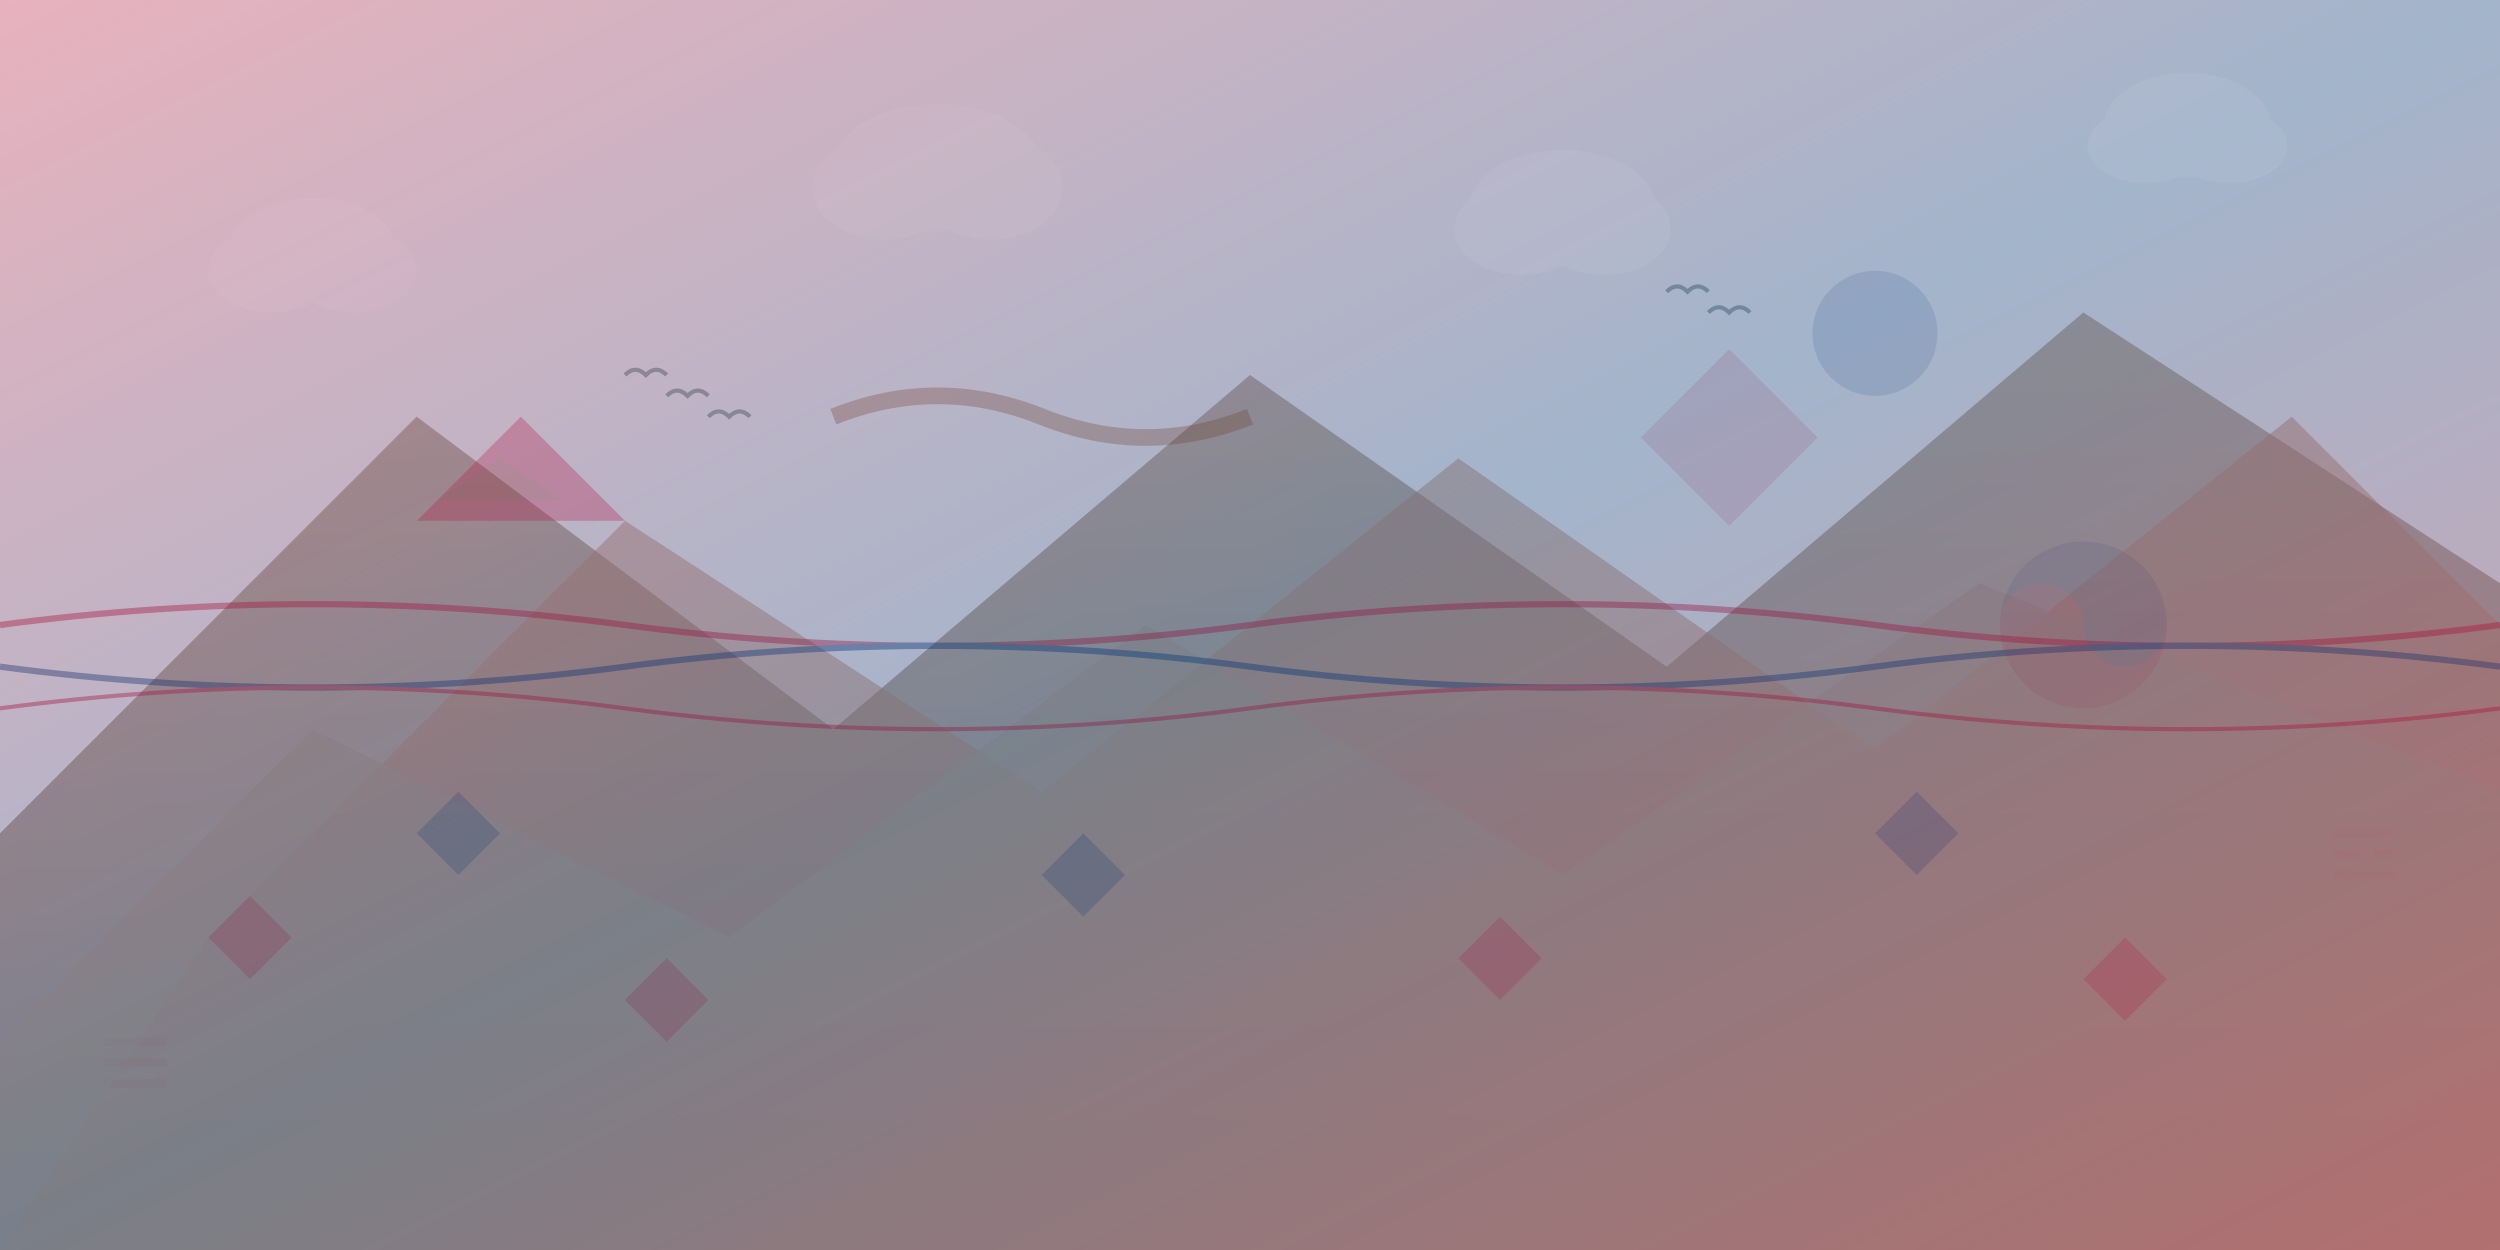 <svg xmlns="http://www.w3.org/2000/svg" viewBox="0 0 1200 600">
  <rect x="0" y="0" width="1200" height="600" fill="#808080" stroke="none"/>
  <!-- Background gradient -->
  <defs>
    <linearGradient id="bgGradient" x1="0%" y1="0%" x2="100%" y2="100%">
      <stop offset="0%" style="stop-color:#f8f9fa;stop-opacity:1" />
      <stop offset="50%" style="stop-color:#e9ecef;stop-opacity:1" />
      <stop offset="100%" style="stop-color:#dee2e6;stop-opacity:1" />
    </linearGradient>
    
    <!-- Korean traditional colors gradient -->
    <linearGradient id="koreanGradient" x1="0%" y1="0%" x2="100%" y2="100%">
      <stop offset="0%" style="stop-color:#c60c30;stop-opacity:0.3" />
      <stop offset="50%" style="stop-color:#003478;stop-opacity:0.3" />
      <stop offset="100%" style="stop-color:#c60c30;stop-opacity:0.3" />
    </linearGradient>
    
    <!-- Mountain gradient -->
    <linearGradient id="mountainGradient" x1="0%" y1="0%" x2="0%" y2="100%">
      <stop offset="0%" style="stop-color:#8B7355;stop-opacity:0.8" />
      <stop offset="100%" style="stop-color:#5D4E37;stop-opacity:0.8" />
    </linearGradient>
  </defs>
  
  <!-- Background -->
  <rect width="1200" height="600" fill="url(#bgGradient)"/>
  
  <!-- Abstract mountain shapes (representing Korean mountains) -->
  <g opacity="0.6">
    <!-- Back mountains -->
    <polygon points="0,400 200,200 400,350 600,180 800,320 1000,150 1200,280 1200,600 0,600" 
             fill="url(#mountainGradient)"/>
    
    <!-- Middle mountains -->
    <polygon points="100,450 300,250 500,380 700,220 900,360 1100,200 1200,300 1200,600 0,600" 
             fill="#A0522D" opacity="0.5"/>
    
    <!-- Front mountains -->
    <polygon points="0,500 150,350 350,450 550,300 750,420 950,280 1200,380 1200,600 0,600" 
             fill="#8B7355" opacity="0.7"/>
  </g>
  
  <!-- Korean traditional wave patterns -->
  <g opacity="0.4">
    <path d="M 0,300 Q 150,280 300,300 T 600,300 T 900,300 T 1200,300" 
          stroke="#c60c30" stroke-width="3" fill="none"/>
    <path d="M 0,320 Q 150,340 300,320 T 600,320 T 900,320 T 1200,320" 
          stroke="#003478" stroke-width="3" fill="none"/>
    <path d="M 0,340 Q 150,320 300,340 T 600,340 T 900,340 T 1200,340" 
          stroke="#c60c30" stroke-width="2" fill="none"/>
  </g>
  
  <!-- Abstract geometric shapes inspired by Korean architecture -->
  <g opacity="0.3">
    <!-- Pagoda-inspired triangles -->
    <polygon points="200,250 250,200 300,250" fill="#DC143C"/>
    <polygon points="210,240 240,220 270,240" fill="#B22222"/>
    
    <!-- Traditional roof curves -->
    <path d="M 400,200 Q 450,180 500,200 Q 550,220 600,200" 
          stroke="#8B4513" stroke-width="8" fill="none"/>
    
    <!-- Geometric patterns -->
    <rect x="800" y="180" width="60" height="60" fill="#c60c30" opacity="0.4" transform="rotate(45 830 210)"/>
    <circle cx="900" cy="160" r="30" fill="#003478" opacity="0.4"/>
  </g>
  
  <!-- Traditional Korean cloud patterns -->
  <g opacity="0.3">
    <!-- Cloud 1 -->
    <ellipse cx="150" cy="120" rx="40" ry="25" fill="#FFFFFF"/>
    <ellipse cx="130" cy="130" rx="30" ry="20" fill="#FFFFFF"/>
    <ellipse cx="170" cy="130" rx="30" ry="20" fill="#FFFFFF"/>
    
    <!-- Cloud 2 -->
    <ellipse cx="450" cy="80" rx="50" ry="30" fill="#FFFFFF"/>
    <ellipse cx="425" cy="90" rx="35" ry="25" fill="#FFFFFF"/>
    <ellipse cx="475" cy="90" rx="35" ry="25" fill="#FFFFFF"/>
    
    <!-- Cloud 3 -->
    <ellipse cx="750" cy="100" rx="45" ry="28" fill="#FFFFFF"/>
    <ellipse cx="730" cy="110" rx="32" ry="22" fill="#FFFFFF"/>
    <ellipse cx="770" cy="110" rx="32" ry="22" fill="#FFFFFF"/>
    
    <!-- Cloud 4 -->
    <ellipse cx="1050" cy="60" rx="40" ry="25" fill="#FFFFFF"/>
    <ellipse cx="1030" cy="70" rx="28" ry="18" fill="#FFFFFF"/>
    <ellipse cx="1070" cy="70" rx="28" ry="18" fill="#FFFFFF"/>
  </g>
  
  <!-- Flying birds (representing travel and freedom) -->
  <g opacity="0.4" fill="#2F4F4F">
    <path d="M 300,180 Q 305,175 310,180 Q 315,175 320,180" stroke="#2F4F4F" stroke-width="2" fill="none"/>
    <path d="M 320,190 Q 325,185 330,190 Q 335,185 340,190" stroke="#2F4F4F" stroke-width="2" fill="none"/>
    <path d="M 340,200 Q 345,195 350,200 Q 355,195 360,200" stroke="#2F4F4F" stroke-width="2" fill="none"/>
    
    <path d="M 800,140 Q 805,135 810,140 Q 815,135 820,140" stroke="#2F4F4F" stroke-width="2" fill="none"/>
    <path d="M 820,150 Q 825,145 830,150 Q 835,145 840,150" stroke="#2F4F4F" stroke-width="2" fill="none"/>
  </g>
  
  <!-- Korean traditional pattern overlay -->
  <g opacity="0.2">
    <!-- Repeating diamond pattern -->
    <g>
      <polygon points="100,450 120,430 140,450 120,470" fill="#c60c30"/>
      <polygon points="200,400 220,380 240,400 220,420" fill="#003478"/>
      <polygon points="300,480 320,460 340,480 320,500" fill="#c60c30"/>
      <polygon points="500,420 520,400 540,420 520,440" fill="#003478"/>
      <polygon points="700,460 720,440 740,460 720,480" fill="#c60c30"/>
      <polygon points="900,400 920,380 940,400 920,420" fill="#003478"/>
      <polygon points="1000,470 1020,450 1040,470 1020,490" fill="#c60c30"/>
    </g>
  </g>
  
  <!-- Subtle Korean flag elements -->
  <g opacity="0.1">
    <!-- Yin-yang inspired circles -->
    <circle cx="1000" cy="300" r="40" fill="#c60c30"/>
    <path d="M 960,300 A 40,40 0 0,1 1040,300 A 20,20 0 0,1 1000,300 A 20,20 0 0,0 960,300 z" fill="#003478"/>
    
    <!-- Trigram-inspired lines -->
    <g stroke="#c60c30" stroke-width="4" opacity="0.3">
      <line x1="50" y1="500" x2="80" y2="500"/>
      <line x1="50" y1="510" x2="80" y2="510"/>
      <line x1="50" y1="520" x2="80" y2="520"/>
      
      <line x1="1120" y1="400" x2="1150" y2="400"/>
      <line x1="1120" y1="410" x2="1135" y2="410"/>
      <line x1="1140" y1="410" x2="1150" y2="410"/>
      <line x1="1120" y1="420" x2="1150" y2="420"/>
    </g>
  </g>
  
  <!-- Overlay gradient for depth -->
  <rect width="1200" height="600" fill="url(#koreanGradient)"/>
</svg>
